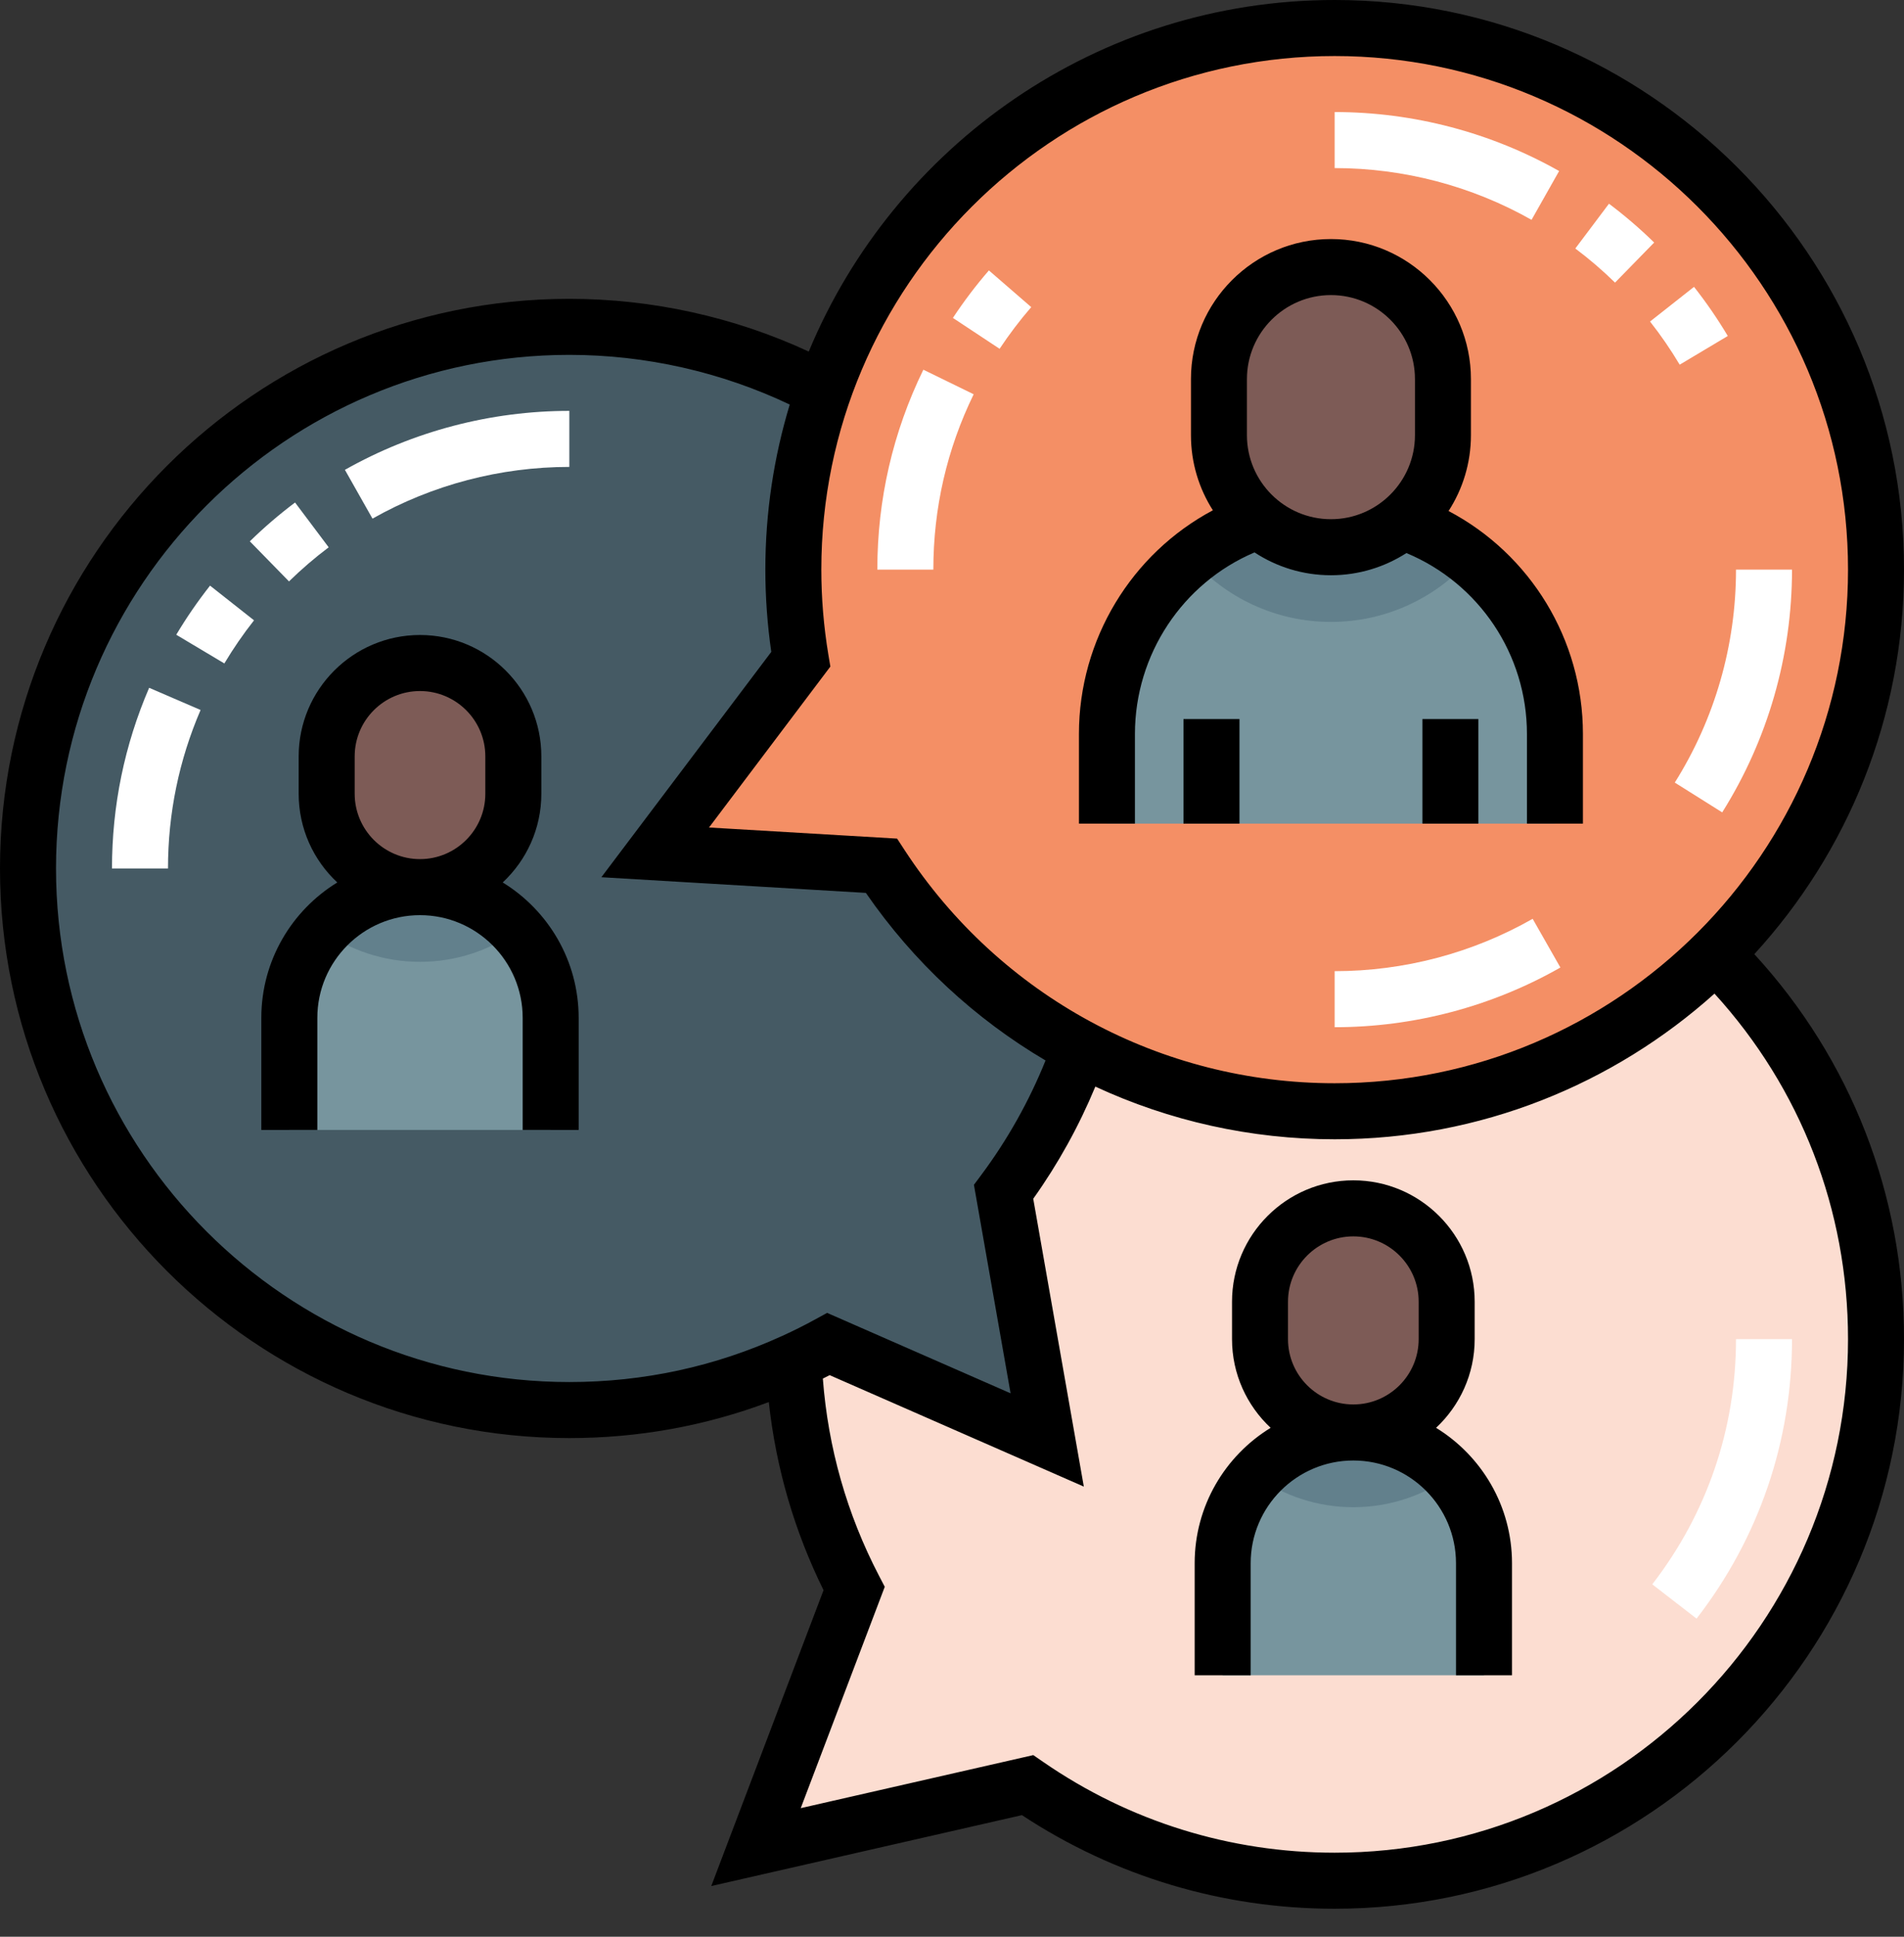 <svg width="60" height="61" viewBox="0 0 60 61" fill="none" xmlns="http://www.w3.org/2000/svg">
<rect x="0" y="0" width="60" height="61" fill="#333333" stroke="none"/>
<path d="M42.059 25.118C32.638 25.118 25 32.755 25 42.177C25 45.011 25.692 47.683 26.915 50.035L23.823 58.177L32.381 56.225C35.131 58.123 38.464 59.235 42.059 59.235C51.48 59.235 59.118 51.598 59.118 42.177C59.118 32.755 51.48 25.118 42.059 25.118Z" fill="#FCDDD1"/>
<path d="M42.648 45.118C40.373 45.118 38.53 46.961 38.53 49.236V52.765H46.765V49.236C46.765 46.961 44.922 45.118 42.648 45.118Z" fill="#77959E"/>
<path d="M31.626 37.539C33.745 34.696 35 31.171 35 27.353C35 17.932 27.362 10.294 17.941 10.294C8.52 10.294 0.882 17.932 0.882 27.353C0.882 36.774 8.52 44.412 17.941 44.412C20.9 44.412 23.683 43.658 26.109 42.333L33 45.353L31.626 37.539Z" fill="#455A64"/>
<path d="M42.059 0.882C32.638 0.882 25 8.52 25 17.941C25 18.903 25.081 19.846 25.234 20.765L20.647 26.846L27.775 27.268C30.821 31.924 36.08 35 42.059 35C51.48 35 59.118 27.362 59.118 17.941C59.118 8.52 51.48 0.882 42.059 0.882Z" fill="#F48F65"/>
<path d="M44.217 16.436H39.573C36.84 17.41 34.883 20.05 34.883 23.117V25.941H49V23.117C49 20.016 46.998 17.383 44.217 16.436Z" fill="#77959E"/>
<path d="M46.343 17.602C45.714 17.099 44.996 16.701 44.217 16.436H39.573C38.824 16.703 38.134 17.095 37.526 17.587C38.605 18.812 40.184 19.588 41.941 19.588C43.692 19.588 45.265 18.819 46.343 17.602Z" fill="#62808C"/>
<path d="M41.941 17.235C39.992 17.235 38.412 15.655 38.412 13.706V11.941C38.412 9.992 39.992 8.412 41.941 8.412C43.891 8.412 45.471 9.992 45.471 11.941V13.706C45.471 15.655 43.891 17.235 41.941 17.235Z" fill="#7D5B56"/>
<path d="M42.648 45.118C41.023 45.118 39.706 43.801 39.706 42.177V41C39.706 39.376 41.023 38.059 42.648 38.059C44.272 38.059 45.588 39.376 45.588 41V42.177C45.588 43.801 44.272 45.118 42.648 45.118Z" fill="#7D5B56"/>
<path d="M13.235 27.941C10.961 27.941 9.118 29.785 9.118 32.059V35.589H17.353V32.059C17.353 29.785 15.51 27.941 13.235 27.941Z" fill="#77959E"/>
<path d="M13.235 27.941C11.611 27.941 10.294 26.625 10.294 25V23.823C10.294 22.199 11.611 20.883 13.235 20.883C14.86 20.883 16.177 22.199 16.177 23.823V25C16.177 26.625 14.86 27.941 13.235 27.941Z" fill="#7D5B56"/>
<path d="M13.235 27.941C12.017 27.941 10.923 28.471 10.169 29.312C11.035 29.929 12.093 30.294 13.235 30.294C14.378 30.294 15.436 29.929 16.302 29.312C15.548 28.471 14.453 27.941 13.235 27.941Z" fill="#62808C"/>
<path d="M42.647 45.118C41.429 45.118 40.335 45.647 39.581 46.488C40.447 47.106 41.505 47.471 42.647 47.471C43.789 47.471 44.848 47.106 45.714 46.488C44.96 45.647 43.866 45.118 42.647 45.118Z" fill="#62808C"/>
<path d="M60 17.941C60 8.048 51.952 0 42.059 0C34.598 0 28.187 4.578 25.486 11.073C23.136 9.984 20.548 9.412 17.941 9.412C8.048 9.412 0 17.46 0 27.353C0 37.246 8.048 45.294 17.941 45.294C20.115 45.294 22.223 44.912 24.227 44.16C24.453 46.228 25.03 48.215 25.952 50.085L22.414 59.403L32.204 57.17C35.135 59.1 38.533 60.118 42.059 60.118C51.952 60.118 60 52.07 60 42.177C60 37.641 58.331 33.369 55.283 30.052C58.211 26.859 60 22.605 60 17.941ZM26.104 20.62C25.957 19.736 25.882 18.835 25.882 17.941C25.882 9.021 33.139 1.765 42.059 1.765C50.979 1.765 58.236 9.021 58.236 17.941C58.236 26.861 50.979 34.118 42.059 34.118C36.581 34.118 31.517 31.377 28.513 26.785L28.27 26.413L22.343 26.063L26.167 20.994L26.104 20.62ZM24.648 42.077C22.537 43.041 20.281 43.529 17.941 43.529C9.021 43.529 1.765 36.273 1.765 27.353C1.765 18.433 9.021 11.177 17.941 11.177C20.346 11.177 22.731 11.717 24.887 12.742C24.388 14.388 24.118 16.134 24.118 17.941C24.118 18.804 24.181 19.674 24.305 20.532L18.951 27.629L27.286 28.123C28.794 30.309 30.733 32.095 32.948 33.401C32.43 34.684 31.75 35.896 30.919 37.011L30.691 37.317L31.846 43.884L26.065 41.351L25.684 41.559C25.355 41.74 25.006 41.914 24.648 42.077ZM58.236 42.177C58.236 51.096 50.979 58.353 42.059 58.353C38.762 58.353 35.588 57.366 32.881 55.499L32.562 55.279L25.233 56.95L27.881 49.978L27.698 49.627C26.688 47.686 26.095 45.6 25.93 43.42C26.002 43.384 26.075 43.349 26.145 43.312L34.154 46.822L32.56 37.756C33.346 36.653 34 35.469 34.517 34.224C36.842 35.301 39.407 35.883 42.059 35.883C46.654 35.883 50.85 34.146 54.028 31.295C56.747 34.278 58.236 38.11 58.236 42.177Z" fill="black"/>
<path d="M37.294 22.647H39.059V25.941H37.294V22.647Z" fill="black"/>
<path d="M35.765 23.117C35.765 20.615 37.265 18.362 39.533 17.399C40.226 17.853 41.053 18.118 41.942 18.118C42.817 18.118 43.633 17.86 44.32 17.419C46.608 18.372 48.118 20.612 48.118 23.117V25.941H49.882V23.117C49.882 20.139 48.223 17.452 45.648 16.095C46.093 15.406 46.353 14.585 46.353 13.706V11.941C46.353 9.509 44.374 7.529 41.942 7.529C39.509 7.529 37.53 9.509 37.53 11.941V13.706C37.53 14.576 37.784 15.388 38.221 16.072C35.657 17.436 34 20.14 34 23.117V25.941H35.765V23.117ZM39.294 11.941C39.294 10.481 40.482 9.294 41.942 9.294C43.401 9.294 44.589 10.481 44.589 11.941V13.706C44.589 15.166 43.401 16.353 41.942 16.353C40.482 16.353 39.294 15.166 39.294 13.706V11.941Z" fill="black"/>
<path d="M44.824 22.647H46.588V25.941H44.824V22.647Z" fill="black"/>
<path d="M15.842 27.794C16.59 27.096 17.059 26.102 17.059 25V23.823C17.059 21.715 15.344 20 13.235 20C11.127 20 9.412 21.715 9.412 23.823V25C9.412 26.102 9.88 27.096 10.629 27.794C9.194 28.674 8.235 30.256 8.235 32.059V35.589H10V32.059C10 30.275 11.451 28.824 13.235 28.824C15.019 28.824 16.471 30.275 16.471 32.059V35.589H18.235V32.059C18.235 30.256 17.276 28.674 15.842 27.794ZM15.294 25C15.294 26.135 14.37 27.059 13.235 27.059C12.1 27.059 11.177 26.135 11.177 25V23.823C11.177 22.688 12.1 21.765 13.235 21.765C14.37 21.765 15.294 22.688 15.294 23.823V25Z" fill="black"/>
<path d="M45.254 44.971C46.002 44.272 46.471 43.278 46.471 42.177V41C46.471 38.892 44.755 37.176 42.647 37.176C40.539 37.176 38.824 38.892 38.824 41V42.177C38.824 43.278 39.293 44.272 40.041 44.971C38.606 45.85 37.647 47.433 37.647 49.236V52.765H39.412V49.236C39.412 47.451 40.863 46 42.647 46C44.431 46 45.882 47.451 45.882 49.236V52.765H47.647V49.236C47.647 47.433 46.688 45.85 45.254 44.971ZM44.706 42.177C44.706 43.312 43.783 44.235 42.647 44.235C41.512 44.235 40.588 43.312 40.588 42.177V41C40.588 39.865 41.512 38.941 42.647 38.941C43.783 38.941 44.706 39.865 44.706 41V42.177Z" fill="black"/>
<path d="M5.294 27.353H3.529C3.529 25.379 3.923 23.465 4.7 21.663L6.321 22.362C5.64 23.942 5.294 25.621 5.294 27.353ZM7.07 20.896L5.554 19.992C5.874 19.456 6.232 18.936 6.619 18.445L8.005 19.538C7.665 19.969 7.351 20.426 7.07 20.896ZM9.107 18.312L7.873 17.05C8.32 16.613 8.799 16.202 9.298 15.827L10.358 17.238C9.92 17.567 9.499 17.929 9.107 18.312ZM11.738 16.335L10.869 14.798C13.018 13.583 15.464 12.941 17.941 12.941V14.706C15.768 14.706 13.622 15.269 11.738 16.335Z" fill="white"/>
<path d="M53.463 50.98L52.067 49.9C53.793 47.668 54.706 44.998 54.706 42.177H56.471C56.471 45.392 55.431 48.437 53.463 50.98Z" fill="white"/>
<path d="M42.059 32.353V30.588C44.247 30.588 46.404 30.018 48.298 28.939L49.172 30.473C47.013 31.703 44.553 32.353 42.059 32.353Z" fill="white"/>
<path d="M54.271 25.587L52.777 24.648C54.039 22.64 54.706 20.32 54.706 17.941H56.471C56.471 20.653 55.71 23.296 54.271 25.587Z" fill="white"/>
<path d="M52.931 11.486C52.651 11.016 52.337 10.558 51.997 10.127L53.383 9.035C53.77 9.526 54.128 10.047 54.447 10.582L52.931 11.486ZM50.894 8.901C50.502 8.517 50.081 8.156 49.642 7.827L50.703 6.416C51.202 6.791 51.681 7.202 52.127 7.639L50.894 8.901ZM48.263 6.924C46.379 5.858 44.233 5.294 42.059 5.294V3.529C44.537 3.529 46.983 4.172 49.132 5.387L48.263 6.924Z" fill="white"/>
<path d="M29.412 17.941H27.647C27.647 15.735 28.135 13.617 29.097 11.644L30.683 12.418C29.84 14.147 29.412 16.005 29.412 17.941ZM31.5 10.986L30.028 10.013C30.372 9.493 30.754 8.989 31.163 8.517L32.497 9.673C32.138 10.087 31.803 10.529 31.5 10.986Z" fill="white"/>
</svg>
